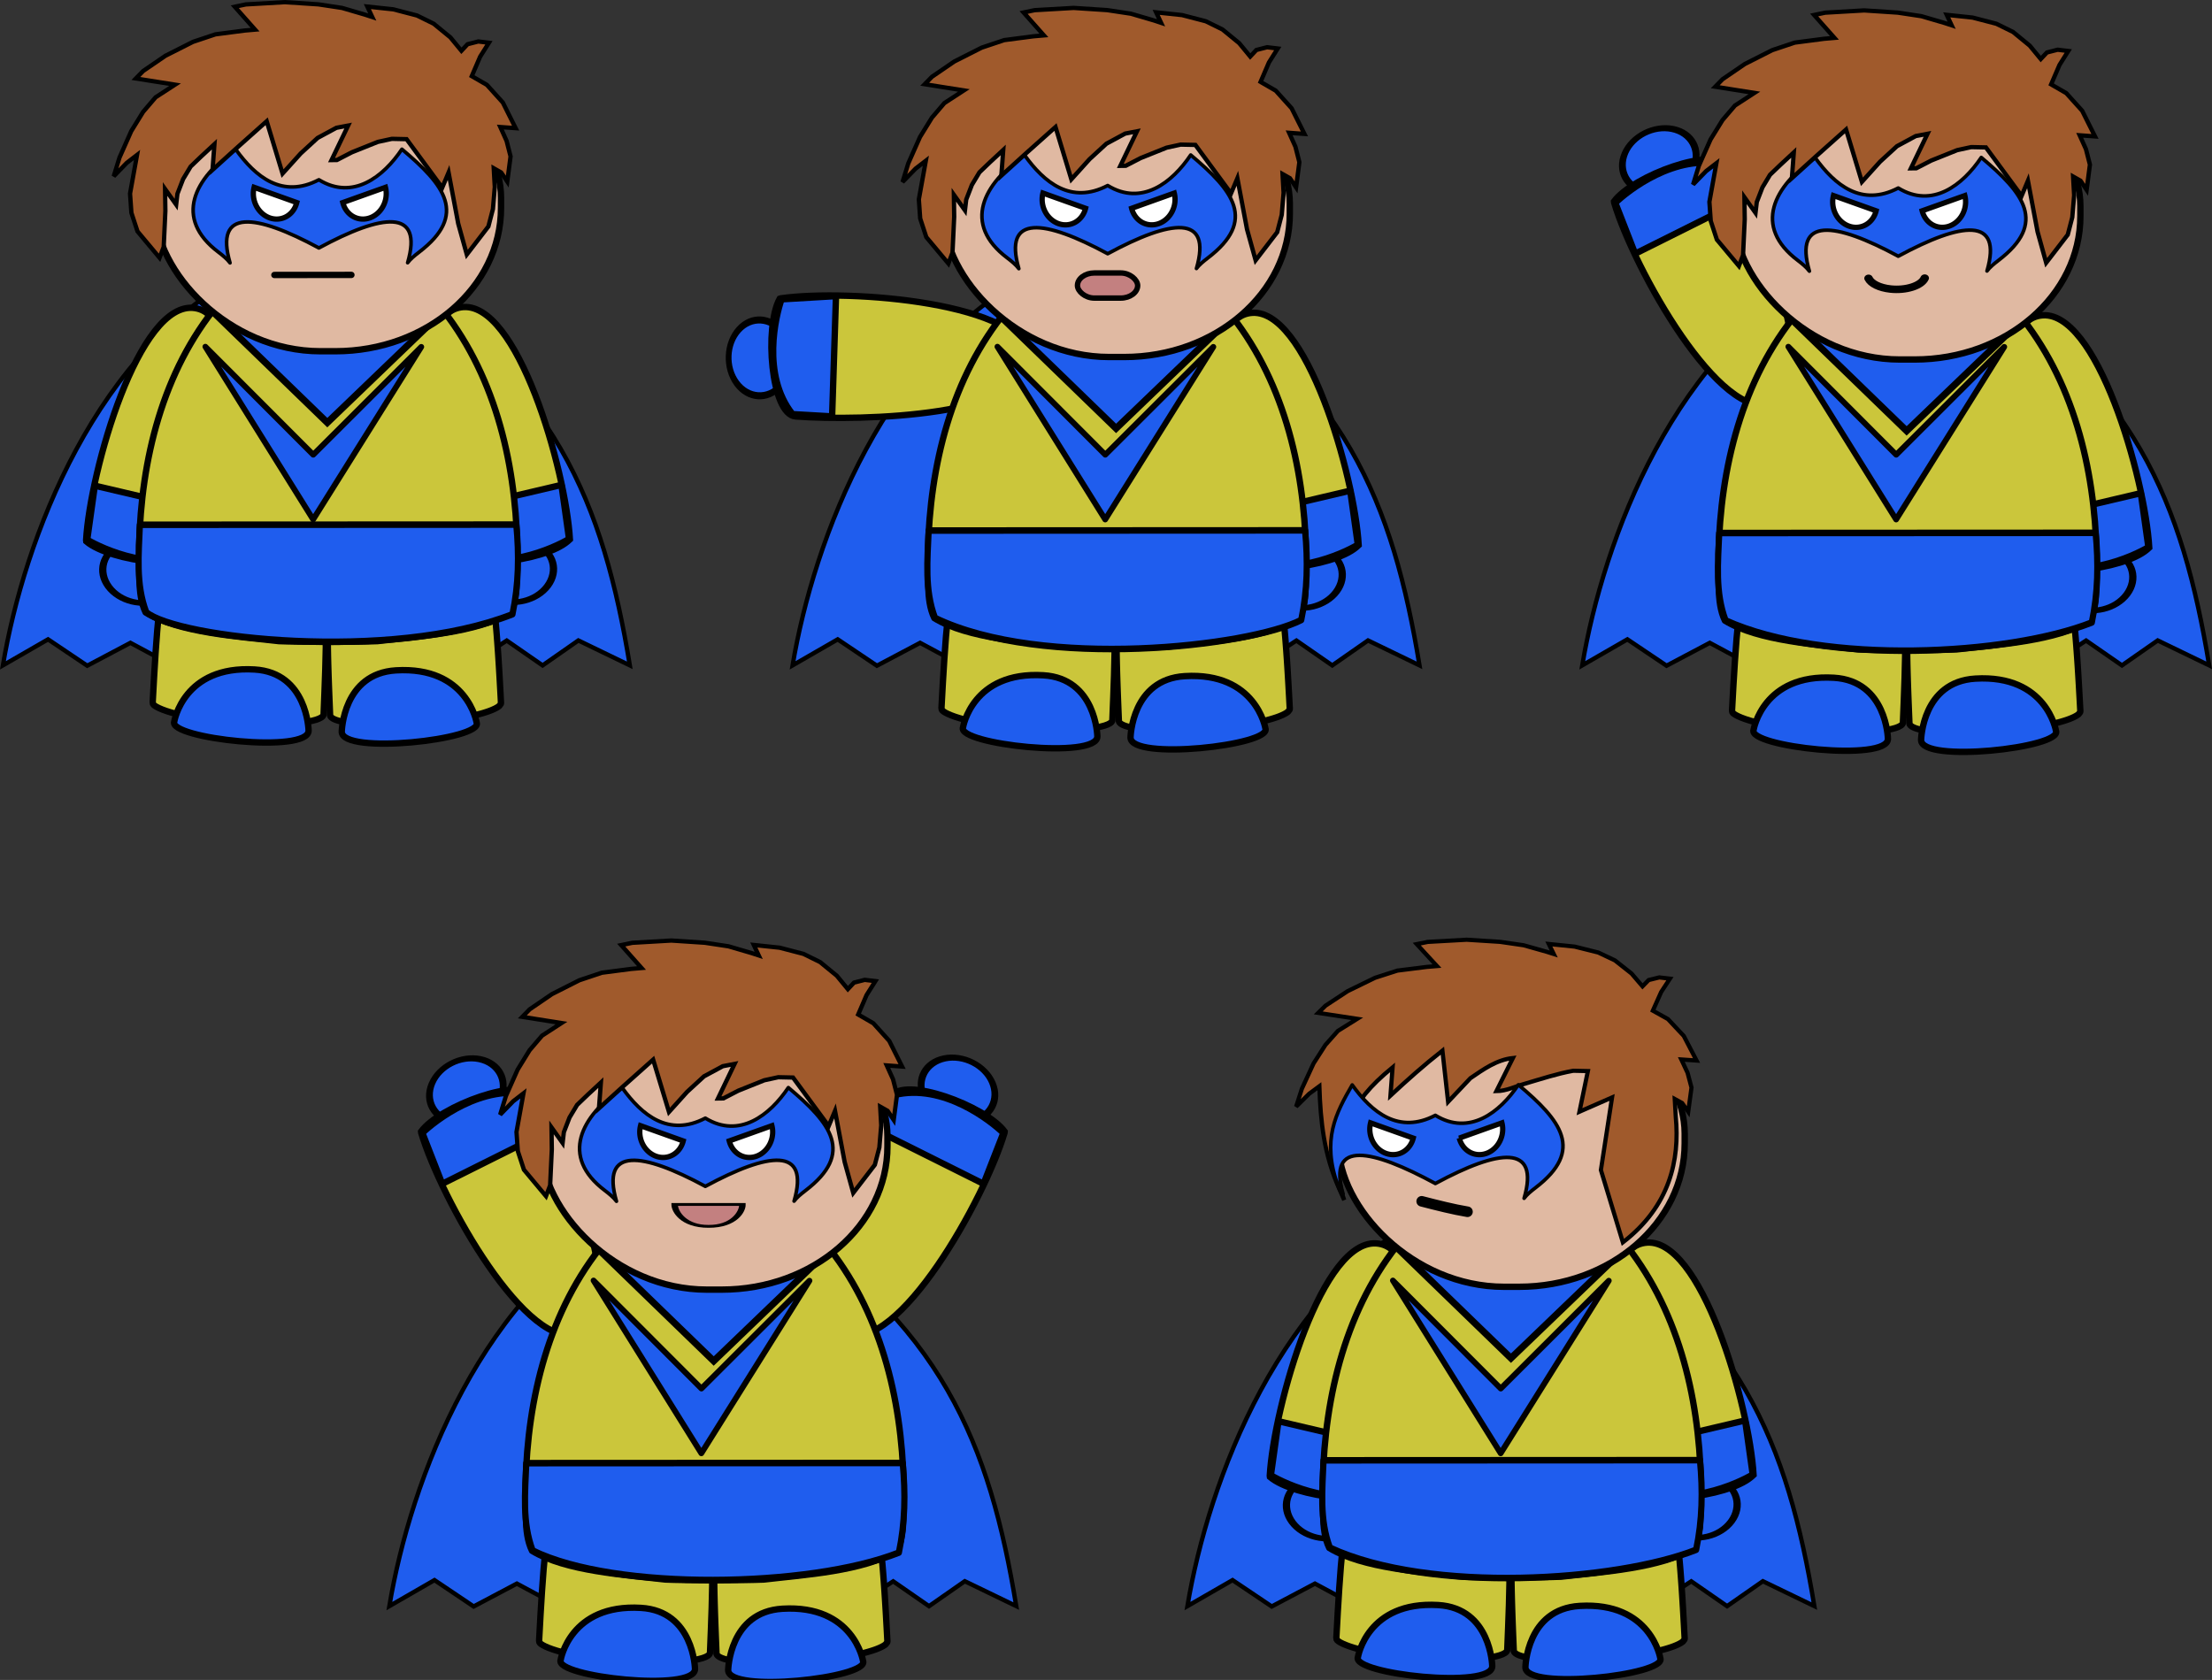 <svg xmlns="http://www.w3.org/2000/svg" xml:space="preserve" width="526.618" height="400.003" viewBox="0 0 139.334 105.834"><rect x="0" y="0" width="139.334" height="105.834" fill="#333333" stroke="none"/><path stroke="#000" stroke-linecap="square" stroke-width=".537" d="M45.205 110.939c-9.737 4.814-14.236 17.045-15.556 24.91l2.843-1.638 2.468 1.66 2.722-1.44 2.67 1.436 2.126-1.616 2.606 1.613 2.478-1.6 2.561 1.597 2.265-1.667 2.157 1.664 2.27-1.522 2.161 1.519 2.41-1.568 2.257 1.565 2.254-1.572 3.241 1.568c-1.67-10.092-4.593-17.901-15.914-24.905ZM20.864 51.672c-9.738 4.814-14.237 17.045-15.557 24.91l2.844-1.638 2.467 1.66 2.722-1.44 2.67 1.436 2.127-1.616 2.606 1.613 2.477-1.6 2.562 1.597 2.264-1.667 2.157 1.664 2.271-1.521 2.16 1.518 2.411-1.568 2.257 1.565 2.253-1.572 3.242 1.569C43.125 66.49 40.204 58.68 28.883 51.676Z" style="display:inline;fill:#1f5dee;fill-opacity:1;stroke-width:.274;stroke-dasharray:none" transform="translate(-5.124 -34.665)"/><g style="display:inline;stroke-width:2.477;stroke-dasharray:none" transform="translate(-177.603 -60.424)scale(.162)"><ellipse cx="-1200" cy="429.362" rx="136" ry="119" style="display:inline;fill:#1f5dee;fill-opacity:1;fill-rule:evenodd;stroke:#000;stroke-width:23.66;stroke-linecap:round;stroke-linejoin:round;stroke-dasharray:none" transform="matrix(-.058 .078 .104 .048 1182.6 668.12)"/><path d="M1317.9 582.73c-1.525-26.672-20.451-93.508-42.295-90.243s-10.911 68.646-3.852 93.693c2.61 9.265 35.848 5.363 45.271-2.653z" style="display:inline;fill:#cbc63b;fill-opacity:1;stroke:#000;stroke-width:2.477;stroke-dasharray:none"/><ellipse cx="-1200" cy="429.362" rx="136" ry="119" style="display:inline;fill:#1f5dee;fill-opacity:1;fill-rule:evenodd;stroke:#000;stroke-width:23.66;stroke-linecap:round;stroke-linejoin:round;stroke-dasharray:none" transform="matrix(.058 .078 -.104 .048 1265.2 668.43)"/><path d="M1129.8 583.04c1.525-26.672 20.451-93.508 42.295-90.243s10.911 68.646 3.852 93.693c-2.61 9.265-36.656 5.052-46.08-2.964z" style="fill:#cbc63b;fill-opacity:1;stroke:#000;stroke-width:2.477;stroke-dasharray:none"/><path d="M1192.5 562c-31.49-1.75-33.96 30.482-36.809 83.988-.01.165.032.341.104.51-.599 1.036 8.075 5.833 32.814 7.618 18.115 1.307 32.975-.136 33.506-3.213h.013c0-.036 0-.07.01-.107v-.03c1.96-48.014 3.802-86.908-29.636-88.766z" style="display:inline;fill:#cbc63b;fill-opacity:1;fill-rule:evenodd;stroke:#000;stroke-width:2.477;stroke-linecap:round;stroke-linejoin:round;stroke-dasharray:none"/><path d="M1254.3 562.28c31.289-1.739 33.964 29.939 36.809 83.987a1.15 1.15 0 0 1-.104.51l-.573.74c-3.361 2.804-16.285 5.726-32.241 6.878-18.115 1.307-32.975-.136-33.506-3.213h-.013c0-.036 0-.07-.01-.107l-.001-.015-.001-.015c-1.96-48.014-3.802-86.908 29.636-88.766z" style="display:inline;fill:#cbc63b;fill-opacity:1;fill-rule:evenodd;stroke:#000;stroke-width:2.477;stroke-linecap:round;stroke-linejoin:round;stroke-dasharray:none"/><path d="m1314.63 561.56-45.572 10.704 3.906 14.923c17.397 8.894 38.857-1.186 44.62-4.616z" style="fill:#1f5dee;fill-opacity:1;stroke:#010101;stroke-width:2.477;stroke-linecap:square;stroke-linejoin:round;stroke-miterlimit:9.2;stroke-dasharray:none;stroke-opacity:1"/><path d="m1133.176 561.852 45.572 10.705-3.905 14.923c-17.397 8.894-38.857-1.186-44.62-4.616z" style="fill:#1f5dee;fill-opacity:1;stroke:#000;stroke-width:2.477;stroke-linecap:square;stroke-linejoin:round;stroke-miterlimit:9.2;stroke-dasharray:none;stroke-opacity:1"/><path d="M1224.5 468.25c-.244 0-.488.021-.731.021h-1.059v.053c-16.316.889-31.43 10.636-41.559 22.941-21.71 26.2-29.99 60.708-30.722 93.82.57 8.493-1.096 18.688 2.5 26.052 13.064 7.978 36.101 9.313 51.806 11.177 4.168.186 10.788.237 17.975.277v.021c.755 0 1.472 0 2.216-.021h.218c7.187-.04 13.807-.091 17.975-.277 15.705-1.864 38.742-3.2 51.807-11.177 3.596-7.364 1.929-17.559 2.5-26.052-.732-33.113-9.012-67.62-30.723-93.82-10.129-12.305-25.244-22.052-41.559-22.941v-.074z" style="display:inline;fill:#cbc63b;fill-opacity:1;fill-rule:evenodd;stroke:#000;stroke-width:2.477;stroke-linecap:round;stroke-linejoin:round;stroke-dasharray:none"/><path d="M1229.2 657.48s.464-22.577 21.095-23.803c27.753-1.65 31.355 20.341 31.355 20.341 2.474 6.558-52.669 12.695-52.45 3.463z" style="display:inline;fill:#1f5dee;fill-opacity:1;stroke:#000;stroke-width:2.477;stroke-dasharray:none"/><path d="m-37.84 44.17-7.241-7.02c4.133-4.766 10.066-5.4 14.583-.038z" style="display:inline;fill:#1f5dee;fill-opacity:1;stroke:#000;stroke-width:.427;stroke-linecap:round;stroke-dasharray:none" transform="translate(1457.885 263.845)scale(6.192)"/><rect width="134.663" height="115.422" x="1156.468" y="394.157" rx="64.444" ry="55.788" style="display:inline;fill:#e0b9a2;fill-opacity:1;fill-rule:evenodd;stroke:#000;stroke-width:2.477;stroke-linecap:round;stroke-linejoin:bevel;stroke-dasharray:none"/><path d="M1216.3 657.06s-.462-22.498-21.01-23.72c-27.641-1.644-31.227 20.27-31.227 20.27-2.464 6.535 52.455 12.65 52.237 3.45z" style="fill:#1f5dee;fill-opacity:1;stroke:#000;stroke-width:2.477;stroke-dasharray:none"/><path d="m-23.224 974.35 377.231-.167c2.897 29.133 2.403 56.686-3.856 85.025-122.19 45.597-336.299 22.721-366.993-1.975-10.616-26.791-7.554-54.897-6.382-82.884z" style="display:inline;fill:#1f5dee;fill-opacity:1;stroke:#000;stroke-width:6.205;stroke-linecap:square;stroke-linejoin:round;stroke-miterlimit:9.2;stroke-dasharray:none" transform="matrix(.388 0 0 .41 1159.712 177.577)"/></g><g style="display:inline"><path d="M-32.526 27.214c-1.165 1.737-3.082 3.24-5.228 1.924v0c-2.31 1.206-3.996-.182-5.237-1.915v0c-2.604 1.812-3.935 4.33-1.087 6.478.28.213.553.438.727.675-1.004-3.454 1.608-3.1 5.596-.943l.003.001c3.99-2.159 6.592-2.52 5.588.932.17-.232.44-.452.714-.662 3.114-2.374 1.595-4.248-1.074-6.49zm-5.229 6.22h-.005z" style="fill:#1f5dee;fill-opacity:1;stroke:#020202;stroke-width:.226;stroke-linecap:round;stroke-linejoin:round;stroke-dasharray:none" transform="translate(57.841 -17.813)"/><path d="M-39.146 30.574a1.531 1.381 74.268 0 1-.99 1.01 1.531 1.381 74.268 0 1-1.344-.48 1.531 1.381 74.268 0 1-.354-1.49l1.344.48zm2.898 0a1.381 1.531 15.732 0 0 .99 1.01 1.381 1.531 15.732 0 0 1.343-.48 1.381 1.531 15.732 0 0 .354-1.49l-1.343.48z" style="color:#000;fill:#fff;fill-opacity:1;stroke:#000;stroke-width:.333;stroke-dasharray:none;stroke-opacity:.984" transform="translate(57.841 -17.813)"/><path fill="#724225" d="m-47.444 29.72.02 1.384-.106 2.266-.26.682-1.39-1.663-.385-1.173-.085-1.207.44-2.433-.645.496-.823.846.363-1.176.737-1.66.752-1.22.787-.92 1.224-.795-2.467-.39.462-.473 1.402-.958 1.73-.875 1.415-.474 1.838-.24.663-.057-1.28-1.443.696-.146 2.46-.142 2.112.139 1.49.225 1.467.43.436.145-.31-.66 1.633.173 1.495.389 1.05.517 1.052.862.695.843.387-.413.676-.173.67.08-.554.878-.527 1.226.954.552 1.002 1.11.808 1.615-.965-.07.396.876.249.974-.207 1.586-.386-.575-.467-.264.066 1.18-.117 1.39-.285 1.095-1.36 1.769-.542-1.952-.606-3.215-.4.954-2.247-3.055-.925-.02-.884.192-1.637.656-.94.486-.34.005 1.046-2.176-.74.142-1.184.639-1.065.977-1.143 1.267-.998-3.296-1.842 1.643-1.57 1.422.12-1.62-.836.774-.662.634-.477.794-.356.922-.08.682z" style="fill:#a05a2c;fill-opacity:1;stroke:#000;stroke-width:.271;stroke-dasharray:none;stroke-opacity:1" transform="translate(57.841 -17.813)"/></g><path stroke="#000" stroke-linecap="square" stroke-width=".537" d="M70.605 51.672c-9.737 4.814-14.236 17.045-15.556 24.91l2.843-1.638 2.468 1.66 2.722-1.44 2.67 1.436 2.126-1.616 2.606 1.613 2.478-1.6 2.561 1.597 2.265-1.667 2.157 1.664 2.27-1.521 2.161 1.518 2.41-1.568 2.257 1.565 2.254-1.572 3.241 1.569c-1.67-10.092-4.593-17.902-15.914-24.906Z" style="display:inline;fill:#1f5dee;fill-opacity:1;stroke-width:.274;stroke-dasharray:none" transform="translate(-5.124 -34.665)"/><g style="display:inline;stroke-width:2.477;stroke-dasharray:none" transform="translate(-127.918 -60.06)scale(.162)"><ellipse cx="-1200" cy="429.362" rx="136" ry="119" style="display:inline;fill:#1f5dee;fill-opacity:1;fill-rule:evenodd;stroke:#000;stroke-width:23.66;stroke-linecap:round;stroke-linejoin:round;stroke-dasharray:none" transform="matrix(-.058 .078 .104 .048 1182.6 668.12)"/><path d="M1317.9 582.73c-1.525-26.672-20.451-93.508-42.295-90.243s-10.911 68.646-3.852 93.693c2.61 9.265 35.848 5.363 45.271-2.653z" style="display:inline;fill:#cbc63b;fill-opacity:1;stroke:#000;stroke-width:2.477;stroke-dasharray:none"/><ellipse cx="-583.043" cy="-1170.843" rx="13.277" ry="13.633" style="display:inline;fill:#1f5dee;fill-opacity:1;fill-rule:evenodd;stroke:#000;stroke-width:2.502;stroke-linecap:round;stroke-linejoin:round;stroke-dasharray:none" transform="matrix(-.67 .742 -.593 -.805 0 0)"/><path d="M1093.237 486.76c26.449-3.766 95.705 1.604 96.813 23.663s-65.145 24.237-91.093 22.258c-9.597-.731-12.183-34.94-6.183-45.76z" style="fill:#cbc63b;fill-opacity:1;stroke:#000;stroke-width:2.477;stroke-dasharray:none"/><path d="M1192.5 562c-31.49-1.75-33.96 30.482-36.809 83.988-.01.165.032.341.104.51-.599 1.036 8.075 5.833 32.814 7.618 18.115 1.307 32.975-.136 33.506-3.213h.013c0-.036 0-.07.01-.107v-.03c1.96-48.014 3.802-86.908-29.636-88.766z" style="display:inline;fill:#cbc63b;fill-opacity:1;fill-rule:evenodd;stroke:#000;stroke-width:2.477;stroke-linecap:round;stroke-linejoin:round;stroke-dasharray:none"/><path d="M1254.3 562.28c31.289-1.739 33.964 29.939 36.809 83.987a1.15 1.15 0 0 1-.104.51l-.573.74c-3.361 2.804-16.285 5.726-32.241 6.878-18.115 1.307-32.975-.136-33.506-3.213h-.013c0-.036 0-.07-.01-.107l-.001-.015-.001-.015c-1.96-48.014-3.802-86.908 29.636-88.766z" style="display:inline;fill:#cbc63b;fill-opacity:1;fill-rule:evenodd;stroke:#000;stroke-width:2.477;stroke-linecap:round;stroke-linejoin:round;stroke-dasharray:none"/><path d="m1314.63 561.56-45.572 10.704 3.906 14.923c17.397 8.894 38.857-1.186 44.62-4.616z" style="fill:#1f5dee;fill-opacity:1;stroke:#010101;stroke-width:2.477;stroke-linecap:square;stroke-linejoin:round;stroke-miterlimit:9.2;stroke-dasharray:none;stroke-opacity:1"/><path d="m1114.675 485.89-1.506 46.788-15.4-.884c-12.15-15.301-6.502-38.328-4.276-44.654z" style="fill:#1f5dee;fill-opacity:1;stroke:#000;stroke-width:2.477;stroke-linecap:square;stroke-linejoin:round;stroke-miterlimit:9.2;stroke-dasharray:none;stroke-opacity:1"/><path d="M1224.5 468.25c-.244 0-.488.021-.731.021h-1.059v.053c-16.316.889-31.43 10.636-41.559 22.941-21.71 26.2-29.99 60.708-30.722 93.82.57 8.493-1.096 18.688 2.5 26.052 13.064 7.978 36.101 9.313 51.806 11.177 4.168.186 10.788.237 17.975.277v.021c.755 0 1.472 0 2.216-.021h.218c7.187-.04 13.807-.091 17.975-.277 15.705-1.864 38.742-3.2 51.807-11.177 3.596-7.364 1.929-17.559 2.5-26.052-.732-33.113-9.012-67.62-30.723-93.82-10.129-12.305-25.244-22.052-41.559-22.941v-.074z" style="display:inline;fill:#cbc63b;fill-opacity:1;fill-rule:evenodd;stroke:#000;stroke-width:2.477;stroke-linecap:round;stroke-linejoin:round;stroke-dasharray:none"/><path d="M1229.2 657.48s.464-22.577 21.095-23.803c27.753-1.65 31.355 20.341 31.355 20.341 2.474 6.558-52.669 12.695-52.45 3.463z" style="display:inline;fill:#1f5dee;fill-opacity:1;stroke:#000;stroke-width:2.477;stroke-dasharray:none"/><path d="m-37.84 44.17-7.241-7.02c4.133-4.766 10.066-5.4 14.583-.038z" style="display:inline;fill:#1f5dee;fill-opacity:1;stroke:#000;stroke-width:.427;stroke-linecap:round;stroke-dasharray:none" transform="translate(1457.885 263.845)scale(6.192)"/><rect width="134.663" height="115.422" x="1156.468" y="394.157" rx="64.444" ry="55.788" style="display:inline;fill:#e0b9a2;fill-opacity:1;fill-rule:evenodd;stroke:#000;stroke-width:2.477;stroke-linecap:round;stroke-linejoin:bevel;stroke-dasharray:none"/><path d="M1216.3 657.06s-.462-22.498-21.01-23.72c-27.641-1.644-31.227 20.27-31.227 20.27-2.464 6.535 52.455 12.65 52.237 3.45z" style="fill:#1f5dee;fill-opacity:1;stroke:#000;stroke-width:2.477;stroke-dasharray:none"/><path d="m-23.224 974.35 377.231-.167c2.897 29.133 2.403 56.686-3.856 85.025-52.76 25.391-258.993 47.385-366.993-1.975-10.616-26.791-7.554-54.897-6.382-82.884z" style="display:inline;fill:#1f5dee;fill-opacity:1;stroke:#000;stroke-width:6.205;stroke-linecap:square;stroke-linejoin:round;stroke-miterlimit:9.2;stroke-dasharray:none" transform="matrix(.388 0 0 .41 1159.712 177.577)"/></g><g style="display:inline"><path d="M-32.526 27.214c-1.165 1.737-3.082 3.24-5.228 1.924v0c-2.31 1.206-3.996-.182-5.237-1.915v0c-2.604 1.812-3.935 4.33-1.087 6.478.28.213.553.438.727.675-1.004-3.454 1.608-3.1 5.596-.943l.003.001c3.99-2.159 6.592-2.52 5.588.932.17-.232.44-.452.714-.662 3.114-2.374 1.595-4.248-1.074-6.49zm-5.229 6.22h-.005z" style="fill:#1f5dee;fill-opacity:1;stroke:#020202;stroke-width:.226;stroke-linecap:round;stroke-linejoin:round;stroke-dasharray:none" transform="translate(107.528 -17.45)"/><path d="M-39.146 30.574a1.531 1.381 74.268 0 1-.99 1.01 1.531 1.381 74.268 0 1-1.344-.48 1.531 1.381 74.268 0 1-.354-1.49l1.344.48zm2.898 0a1.381 1.531 15.732 0 0 .99 1.01 1.381 1.531 15.732 0 0 1.343-.48 1.381 1.531 15.732 0 0 .354-1.49l-1.343.48z" style="color:#000;fill:#fff;fill-opacity:1;stroke:#000;stroke-width:.333;stroke-dasharray:none;stroke-opacity:.984" transform="translate(107.528 -17.45)"/><path fill="#724225" d="m-47.444 29.72.02 1.384-.106 2.266-.26.682-1.39-1.663-.385-1.173-.085-1.207.44-2.433-.645.496-.823.846.363-1.176.737-1.66.752-1.22.787-.92 1.224-.795-2.467-.39.462-.473 1.402-.958 1.73-.875 1.415-.474 1.838-.24.663-.057-1.28-1.443.696-.146 2.46-.142 2.112.139 1.49.225 1.467.43.436.145-.31-.66 1.633.173 1.495.389 1.05.517 1.052.862.695.843.387-.413.676-.173.67.08-.554.878-.527 1.226.954.552 1.002 1.11.808 1.615-.965-.07.396.876.249.974-.207 1.586-.386-.575-.467-.264.066 1.18-.117 1.39-.285 1.095-1.36 1.769-.542-1.952-.606-3.215-.4.954-2.247-3.055-.925-.02-.884.192-1.637.656-.94.486-.34.005 1.046-2.176-.74.142-1.184.639-1.065.977-1.143 1.267-.998-3.296-1.842 1.643-1.57 1.422.12-1.62-.836.774-.662.634-.477.794-.356.922-.08.682z" style="fill:#a05a2c;fill-opacity:1;stroke:#000;stroke-width:.271;stroke-dasharray:none;stroke-opacity:1" transform="translate(107.528 -17.45)"/></g><path stroke="#000" stroke-linecap="square" stroke-width=".537" d="M120.347 51.672c-9.738 4.814-14.237 17.045-15.557 24.91l2.844-1.638 2.467 1.66 2.722-1.44 2.671 1.436 2.126-1.616 2.606 1.613 2.478-1.6 2.561 1.597 2.265-1.667 2.157 1.664 2.27-1.521 2.161 1.518 2.41-1.568 2.257 1.565 2.254-1.572 3.241 1.569c-1.671-10.092-4.593-17.902-15.914-24.906Z" style="display:inline;fill:#1f5dee;fill-opacity:1;stroke-width:.274;stroke-dasharray:none" transform="translate(-5.124 -34.665)"/><g style="display:inline;stroke-width:2.477;stroke-dasharray:none" transform="translate(-78.12 -59.904)scale(.162)"><ellipse cx="-1200" cy="429.362" rx="136" ry="119" style="display:inline;fill:#1f5dee;fill-opacity:1;fill-rule:evenodd;stroke:#000;stroke-width:23.66;stroke-linecap:round;stroke-linejoin:round;stroke-dasharray:none" transform="matrix(-.058 .078 .104 .048 1182.6 668.12)"/><path d="M1317.9 582.73c-1.525-26.672-20.451-93.508-42.295-90.243s-10.911 68.646-3.852 93.693c2.61 9.265 35.848 5.363 45.271-2.653z" style="display:inline;fill:#cbc63b;fill-opacity:1;stroke:#000;stroke-width:2.477;stroke-dasharray:none"/><ellipse cx="-198.24" cy="-1231.356" rx="13.277" ry="13.633" style="display:inline;fill:#1f5dee;fill-opacity:1;fill-rule:evenodd;stroke:#000;stroke-width:2.502;stroke-linecap:round;stroke-linejoin:round;stroke-dasharray:none" transform="matrix(.394 -.919 -.979 -.203 0 0)"/><path d="M1109.854 448.599c7.626 25.604 41.434 86.285 61.94 78.077 20.504-8.207-5.191-69.313-17.828-92.061-4.674-8.415-36.834 3.525-44.16 13.495z" style="fill:#cbc63b;fill-opacity:1;stroke:#000;stroke-width:2.477;stroke-dasharray:none"/><path d="M1192.5 562c-31.49-1.75-33.96 30.482-36.809 83.988-.01.165.032.341.104.51-.599 1.036 8.075 5.833 32.814 7.618 18.115 1.307 32.975-.136 33.506-3.213h.013c0-.036 0-.07.01-.107v-.03c1.96-48.014 3.802-86.908-29.636-88.766z" style="display:inline;fill:#cbc63b;fill-opacity:1;fill-rule:evenodd;stroke:#000;stroke-width:2.477;stroke-linecap:round;stroke-linejoin:round;stroke-dasharray:none"/><path d="M1254.3 562.28c31.289-1.739 33.964 29.939 36.809 83.987a1.15 1.15 0 0 1-.104.51l-.573.74c-3.361 2.804-16.285 5.726-32.241 6.878-18.115 1.307-32.975-.136-33.506-3.213h-.013c0-.036 0-.07-.01-.107l-.001-.015-.001-.015c-1.96-48.014-3.802-86.908 29.636-88.766z" style="display:inline;fill:#cbc63b;fill-opacity:1;fill-rule:evenodd;stroke:#000;stroke-width:2.477;stroke-linecap:round;stroke-linejoin:round;stroke-dasharray:none"/><path d="m1314.63 561.56-45.572 10.704 3.906 14.923c17.397 8.894 38.857-1.186 44.62-4.616z" style="fill:#1f5dee;fill-opacity:1;stroke:#010101;stroke-width:2.477;stroke-linecap:square;stroke-linejoin:round;stroke-miterlimit:9.2;stroke-dasharray:none;stroke-opacity:1"/><path d="m1118.018 468.44 41.882-20.912-7.236-13.623c-18.978-4.648-37.54 10.103-42.358 14.767z" style="fill:#1f5dee;fill-opacity:1;stroke:#000;stroke-width:2.477;stroke-linecap:square;stroke-linejoin:round;stroke-miterlimit:9.2;stroke-dasharray:none;stroke-opacity:1"/><path d="M1224.5 468.25c-.244 0-.488.021-.731.021h-1.059v.053c-16.316.889-31.43 10.636-41.559 22.941-21.71 26.2-29.99 60.708-30.722 93.82.57 8.493-1.096 18.688 2.5 26.052 13.064 7.978 36.101 9.313 51.806 11.177 4.168.186 10.788.237 17.975.277v.021c.755 0 1.472 0 2.216-.021h.218c7.187-.04 13.807-.091 17.975-.277 15.705-1.864 38.742-3.2 51.807-11.177 3.596-7.364 1.929-17.559 2.5-26.052-.732-33.113-9.012-67.62-30.723-93.82-10.129-12.305-25.244-22.052-41.559-22.941v-.074z" style="display:inline;fill:#cbc63b;fill-opacity:1;fill-rule:evenodd;stroke:#000;stroke-width:2.477;stroke-linecap:round;stroke-linejoin:round;stroke-dasharray:none"/><path d="M1229.2 657.48s.464-22.577 21.095-23.803c27.753-1.65 31.355 20.341 31.355 20.341 2.474 6.558-52.669 12.695-52.45 3.463z" style="display:inline;fill:#1f5dee;fill-opacity:1;stroke:#000;stroke-width:2.477;stroke-dasharray:none"/><path d="m-37.84 44.17-7.241-7.02c4.133-4.766 10.066-5.4 14.583-.038z" style="display:inline;fill:#1f5dee;fill-opacity:1;stroke:#000;stroke-width:.427;stroke-linecap:round;stroke-dasharray:none" transform="translate(1457.885 263.845)scale(6.192)"/><rect width="134.663" height="115.422" x="1156.468" y="394.157" rx="64.444" ry="55.788" style="display:inline;fill:#e0b9a2;fill-opacity:1;fill-rule:evenodd;stroke:#000;stroke-width:2.477;stroke-linecap:round;stroke-linejoin:bevel;stroke-dasharray:none"/><path d="M1216.3 657.06s-.462-22.498-21.01-23.72c-27.641-1.644-31.227 20.27-31.227 20.27-2.464 6.535 52.455 12.65 52.237 3.45z" style="fill:#1f5dee;fill-opacity:1;stroke:#000;stroke-width:2.477;stroke-dasharray:none"/><path d="m-23.224 974.35 377.231-.167c2.897 29.133 2.403 56.686-3.856 85.025-84.21 31.424-267.988 40.456-366.993-1.975-10.616-26.791-7.554-54.897-6.382-82.884z" style="display:inline;fill:#1f5dee;fill-opacity:1;stroke:#000;stroke-width:6.205;stroke-linecap:square;stroke-linejoin:round;stroke-miterlimit:9.2;stroke-dasharray:none" transform="matrix(.388 0 0 .41 1159.712 177.577)"/></g><g style="display:inline"><path d="M-32.526 27.214c-1.165 1.737-3.082 3.24-5.228 1.924v0c-2.31 1.206-3.996-.182-5.237-1.915v0c-2.604 1.812-3.935 4.33-1.087 6.478.28.213.553.438.727.675-1.004-3.454 1.608-3.1 5.596-.943l.003.001c3.99-2.159 6.592-2.52 5.588.932.17-.232.44-.452.714-.662 3.114-2.374 1.595-4.248-1.074-6.49zm-5.229 6.22h-.005z" style="fill:#1f5dee;fill-opacity:1;stroke:#020202;stroke-width:.226;stroke-linecap:round;stroke-linejoin:round;stroke-dasharray:none" transform="translate(157.325 -17.293)"/><path d="M-39.146 30.574a1.531 1.381 74.268 0 1-.99 1.01 1.531 1.381 74.268 0 1-1.344-.48 1.531 1.381 74.268 0 1-.354-1.49l1.344.48zm2.898 0a1.381 1.531 15.732 0 0 .99 1.01 1.381 1.531 15.732 0 0 1.343-.48 1.381 1.531 15.732 0 0 .354-1.49l-1.343.48z" style="color:#000;fill:#fff;fill-opacity:1;stroke:#000;stroke-width:.333;stroke-dasharray:none;stroke-opacity:.984" transform="translate(157.325 -17.293)"/><path fill="#724225" d="m-47.444 29.72.02 1.384-.106 2.266-.26.682-1.39-1.663-.385-1.173-.085-1.207.44-2.433-.645.496-.823.846.363-1.176.737-1.66.752-1.22.787-.92 1.224-.795-2.467-.39.462-.473 1.402-.958 1.73-.875 1.415-.474 1.838-.24.663-.057-1.28-1.443.696-.146 2.46-.142 2.112.139 1.49.225 1.467.43.436.145-.31-.66 1.633.173 1.495.389 1.05.517 1.052.862.695.843.387-.413.676-.173.67.08-.554.878-.527 1.226.954.552 1.002 1.11.808 1.615-.965-.07.396.876.249.974-.207 1.586-.386-.575-.467-.264.066 1.18-.117 1.39-.285 1.095-1.36 1.769-.542-1.952-.606-3.215-.4.954-2.247-3.055-.925-.02-.884.192-1.637.656-.94.486-.34.005 1.046-2.176-.74.142-1.184.639-1.065.977-1.143 1.267-.998-3.296-1.842 1.643-1.57 1.422.12-1.62-.836.774-.662.634-.477.794-.356.922-.08.682z" style="fill:#a05a2c;fill-opacity:1;stroke:#000;stroke-width:.271;stroke-dasharray:none;stroke-opacity:1" transform="translate(157.325 -17.293)"/></g><g style="display:inline;stroke-width:2.477;stroke-dasharray:none" transform="translate(-153.263 -1.307)scale(.162)"><ellipse cx="-198.24" cy="-1231.356" rx="13.277" ry="13.633" style="display:inline;fill:#1f5dee;fill-opacity:1;fill-rule:evenodd;stroke:#000;stroke-width:2.502;stroke-linecap:round;stroke-linejoin:round;stroke-dasharray:none" transform="matrix(.394 -.919 -.979 -.203 0 0)"/><path d="M1109.854 448.599c7.626 25.604 41.434 86.285 61.94 78.077 20.504-8.207-5.191-69.313-17.828-92.061-4.674-8.415-36.834 3.525-44.16 13.495z" style="fill:#cbc63b;fill-opacity:1;stroke:#000;stroke-width:2.477;stroke-dasharray:none"/><path d="M1192.5 562c-31.49-1.75-33.96 30.482-36.809 83.988-.01.165.032.341.104.51-.599 1.036 8.075 5.833 32.814 7.618 18.115 1.307 32.975-.136 33.506-3.213h.013c0-.036 0-.07.01-.107v-.03c1.96-48.014 3.802-86.908-29.636-88.766z" style="display:inline;fill:#cbc63b;fill-opacity:1;fill-rule:evenodd;stroke:#000;stroke-width:2.477;stroke-linecap:round;stroke-linejoin:round;stroke-dasharray:none"/><ellipse cx="-704.782" cy="1063.207" rx="13.277" ry="13.633" style="display:inline;fill:#1f5dee;fill-opacity:1;fill-rule:evenodd;stroke:#000;stroke-width:2.502;stroke-linecap:round;stroke-linejoin:round;stroke-dasharray:none" transform="matrix(-.394 -.919 .979 -.203 0 0)"/><path d="M1336.656 448.599c-7.626 25.604-41.435 86.285-61.94 78.077s5.19-69.313 17.828-92.061c4.673-8.415 36.834 3.525 44.159 13.495z" style="fill:#cbc63b;fill-opacity:1;stroke:#000;stroke-width:2.477;stroke-dasharray:none"/><path d="m1328.491 468.44-41.882-20.912 7.237-13.623c18.978-4.648 37.54 10.103 42.358 14.767z" style="fill:#1f5dee;fill-opacity:1;stroke:#000;stroke-width:2.477;stroke-linecap:square;stroke-linejoin:round;stroke-miterlimit:9.2;stroke-dasharray:none;stroke-opacity:1"/><path d="M1254.3 562.28c31.289-1.739 33.964 29.939 36.809 83.987a1.15 1.15 0 0 1-.104.51l-.573.74c-3.361 2.804-16.285 5.726-32.241 6.878-18.115 1.307-32.975-.136-33.506-3.213h-.013c0-.036 0-.07-.01-.107l-.001-.015-.001-.015c-1.96-48.014-3.802-86.908 29.636-88.766z" style="display:inline;fill:#cbc63b;fill-opacity:1;fill-rule:evenodd;stroke:#000;stroke-width:2.477;stroke-linecap:round;stroke-linejoin:round;stroke-dasharray:none"/><path d="m1118.018 468.44 41.882-20.912-7.236-13.623c-18.978-4.648-37.54 10.103-42.358 14.767z" style="fill:#1f5dee;fill-opacity:1;stroke:#000;stroke-width:2.477;stroke-linecap:square;stroke-linejoin:round;stroke-miterlimit:9.2;stroke-dasharray:none;stroke-opacity:1"/><path d="M1224.5 468.25c-.244 0-.488.021-.731.021h-1.059v.053c-16.316.889-31.43 10.636-41.559 22.941-21.71 26.2-29.99 60.708-30.722 93.82.57 8.493-1.096 18.688 2.5 26.052 13.064 7.978 36.101 9.313 51.806 11.177 4.168.186 10.788.237 17.975.277v.021c.755 0 1.472 0 2.216-.021h.218c7.187-.04 13.807-.091 17.975-.277 15.705-1.864 38.742-3.2 51.807-11.177 3.596-7.364 1.929-17.559 2.5-26.052-.732-33.113-9.012-67.62-30.723-93.82-10.129-12.305-25.244-22.052-41.559-22.941v-.074z" style="display:inline;fill:#cbc63b;fill-opacity:1;fill-rule:evenodd;stroke:#000;stroke-width:2.477;stroke-linecap:round;stroke-linejoin:round;stroke-dasharray:none"/><path d="M1229.2 657.48s.464-22.577 21.095-23.803c27.753-1.65 31.355 20.341 31.355 20.341 2.474 6.558-52.669 12.695-52.45 3.463z" style="display:inline;fill:#1f5dee;fill-opacity:1;stroke:#000;stroke-width:2.477;stroke-dasharray:none"/><path d="m-37.84 44.17-7.241-7.02c4.133-4.766 10.066-5.4 14.583-.038z" style="display:inline;fill:#1f5dee;fill-opacity:1;stroke:#000;stroke-width:.427;stroke-linecap:round;stroke-dasharray:none" transform="translate(1457.885 263.845)scale(6.192)"/><rect width="134.663" height="115.422" x="1156.468" y="394.157" rx="64.444" ry="55.788" style="display:inline;fill:#e0b9a2;fill-opacity:1;fill-rule:evenodd;stroke:#000;stroke-width:2.477;stroke-linecap:round;stroke-linejoin:bevel;stroke-dasharray:none"/><path d="M1216.3 657.06s-.462-22.498-21.01-23.72c-27.641-1.644-31.227 20.27-31.227 20.27-2.464 6.535 52.455 12.65 52.237 3.45z" style="fill:#1f5dee;fill-opacity:1;stroke:#000;stroke-width:2.477;stroke-dasharray:none"/><path d="m-23.224 974.35 377.231-.167c2.897 29.133 2.403 56.686-3.856 85.025-89.691 33.47-284.24 36.55-366.993-1.975-10.616-26.791-7.554-54.897-6.382-82.884z" style="display:inline;fill:#1f5dee;fill-opacity:1;stroke:#000;stroke-width:6.205;stroke-linecap:square;stroke-linejoin:round;stroke-miterlimit:9.2;stroke-dasharray:none" transform="matrix(.388 0 0 .41 1159.712 177.577)"/></g><g style="display:inline"><path d="M-32.526 27.214c-1.165 1.737-3.082 3.24-5.228 1.924v0c-2.31 1.206-3.996-.182-5.237-1.915v0c-2.604 1.812-3.935 4.33-1.087 6.478.28.213.553.438.727.675-1.004-3.454 1.608-3.1 5.596-.943l.003.001c3.99-2.159 6.592-2.52 5.588.932.17-.232.44-.452.714-.662 3.114-2.374 1.595-4.248-1.074-6.49zm-5.229 6.22h-.005z" style="fill:#1f5dee;fill-opacity:1;stroke:#020202;stroke-width:.226;stroke-linecap:round;stroke-linejoin:round;stroke-dasharray:none" transform="translate(82.183 41.304)"/><path d="M-39.146 30.574a1.531 1.381 74.268 0 1-.99 1.01 1.531 1.381 74.268 0 1-1.344-.48 1.531 1.381 74.268 0 1-.354-1.49l1.344.48zm2.898 0a1.381 1.531 15.732 0 0 .99 1.01 1.381 1.531 15.732 0 0 1.343-.48 1.381 1.531 15.732 0 0 .354-1.49l-1.343.48z" style="color:#000;fill:#fff;fill-opacity:1;stroke:#000;stroke-width:.333;stroke-dasharray:none;stroke-opacity:.984" transform="translate(82.183 41.304)"/><path fill="#724225" d="m-47.444 29.72.02 1.384-.106 2.266-.26.682-1.39-1.663-.385-1.173-.085-1.207.44-2.433-.645.496-.823.846.363-1.176.737-1.66.752-1.22.787-.92 1.224-.795-2.467-.39.462-.473 1.402-.958 1.73-.875 1.415-.474 1.838-.24.663-.057-1.28-1.443.696-.146 2.46-.142 2.112.139 1.49.225 1.467.43.436.145-.31-.66 1.633.173 1.495.389 1.05.517 1.052.862.695.843.387-.413.676-.173.67.08-.554.878-.527 1.226.954.552 1.002 1.11.808 1.615-.965-.07.396.876.249.974-.207 1.586-.386-.575-.467-.264.066 1.18-.117 1.39-.285 1.095-1.36 1.769-.542-1.952-.606-3.215-.4.954-2.247-3.055-.925-.02-.884.192-1.637.656-.94.486-.34.005 1.046-2.176-.74.142-1.184.639-1.065.977-1.143 1.267-.998-3.296-1.842 1.643-1.57 1.422.12-1.62-.836.774-.662.634-.477.794-.356.922-.08.682z" style="fill:#a05a2c;fill-opacity:1;stroke:#000;stroke-width:.271;stroke-dasharray:none;stroke-opacity:1" transform="translate(82.183 41.304)"/></g><path stroke="#000" stroke-linecap="square" stroke-width=".537" d="M95.476 110.939c-9.737 4.814-14.237 17.045-15.557 24.91l2.844-1.638 2.467 1.66 2.723-1.44 2.67 1.436 2.126-1.616 2.606 1.613 2.478-1.6 2.561 1.597 2.265-1.667 2.157 1.664 2.27-1.522 2.161 1.519 2.41-1.568 2.257 1.565 2.254-1.572 3.241 1.568c-1.671-10.092-4.593-17.901-15.914-24.905z" style="display:inline;fill:#1f5dee;fill-opacity:1;stroke-width:.274;stroke-dasharray:none" transform="translate(-5.124 -34.665)"/><g style="display:inline;stroke-width:2.477;stroke-dasharray:none" transform="translate(-103.044 -1.485)scale(.162)"><ellipse cx="-1200" cy="429.362" rx="136" ry="119" style="display:inline;fill:#1f5dee;fill-opacity:1;fill-rule:evenodd;stroke:#000;stroke-width:23.66;stroke-linecap:round;stroke-linejoin:round;stroke-dasharray:none" transform="matrix(-.058 .078 .104 .048 1182.6 668.12)"/><path d="M1317.9 582.73c-1.525-26.672-20.451-93.508-42.295-90.243s-10.911 68.646-3.852 93.693c2.61 9.265 35.848 5.363 45.271-2.653z" style="display:inline;fill:#cbc63b;fill-opacity:1;stroke:#000;stroke-width:2.477;stroke-dasharray:none"/><ellipse cx="-1200" cy="429.362" rx="136" ry="119" style="display:inline;fill:#1f5dee;fill-opacity:1;fill-rule:evenodd;stroke:#000;stroke-width:23.66;stroke-linecap:round;stroke-linejoin:round;stroke-dasharray:none" transform="matrix(.058 .078 -.104 .048 1265.2 668.43)"/><path d="M1129.8 583.04c1.525-26.672 20.451-93.508 42.295-90.243s10.911 68.646 3.852 93.693c-2.61 9.265-36.656 5.052-46.08-2.964z" style="fill:#cbc63b;fill-opacity:1;stroke:#000;stroke-width:2.477;stroke-dasharray:none"/><path d="M1192.5 562c-31.49-1.75-33.96 30.482-36.809 83.988-.01.165.032.341.104.51-.599 1.036 8.075 5.833 32.814 7.618 18.115 1.307 32.975-.136 33.506-3.213h.013c0-.036 0-.07.01-.107v-.03c1.96-48.014 3.802-86.908-29.636-88.766z" style="display:inline;fill:#cbc63b;fill-opacity:1;fill-rule:evenodd;stroke:#000;stroke-width:2.477;stroke-linecap:round;stroke-linejoin:round;stroke-dasharray:none"/><path d="M1254.3 562.28c31.289-1.739 33.964 29.939 36.809 83.987a1.15 1.15 0 0 1-.104.51l-.573.74c-3.361 2.804-16.285 5.726-32.241 6.878-18.115 1.307-32.975-.136-33.506-3.213h-.013c0-.036 0-.07-.01-.107l-.001-.015-.001-.015c-1.96-48.014-3.802-86.908 29.636-88.766z" style="display:inline;fill:#cbc63b;fill-opacity:1;fill-rule:evenodd;stroke:#000;stroke-width:2.477;stroke-linecap:round;stroke-linejoin:round;stroke-dasharray:none"/><path d="m1314.63 561.56-45.572 10.704 3.906 14.923c17.397 8.894 38.857-1.186 44.62-4.616z" style="fill:#1f5dee;fill-opacity:1;stroke:#010101;stroke-width:2.477;stroke-linecap:square;stroke-linejoin:round;stroke-miterlimit:9.2;stroke-dasharray:none;stroke-opacity:1"/><path d="m1133.176 561.852 45.572 10.705-3.905 14.923c-17.397 8.894-38.857-1.186-44.62-4.616z" style="fill:#1f5dee;fill-opacity:1;stroke:#000;stroke-width:2.477;stroke-linecap:square;stroke-linejoin:round;stroke-miterlimit:9.2;stroke-dasharray:none;stroke-opacity:1"/><path d="M1224.5 468.25c-.244 0-.488.021-.731.021h-1.059v.053c-16.316.889-31.43 10.636-41.559 22.941-21.71 26.2-29.99 60.708-30.722 93.82.57 8.493-1.096 18.688 2.5 26.052 13.064 7.978 36.101 9.313 51.806 11.177 4.168.186 10.788.237 17.975.277v.021c.755 0 1.472 0 2.216-.021h.218c7.187-.04 13.807-.091 17.975-.277 15.705-1.864 38.742-3.2 51.807-11.177 3.596-7.364 1.929-17.559 2.5-26.052-.732-33.113-9.012-67.62-30.723-93.82-10.129-12.305-25.244-22.052-41.559-22.941v-.074z" style="display:inline;fill:#cbc63b;fill-opacity:1;fill-rule:evenodd;stroke:#000;stroke-width:2.477;stroke-linecap:round;stroke-linejoin:round;stroke-dasharray:none"/><path d="M1229.2 657.48s.464-22.577 21.095-23.803c27.753-1.65 31.355 20.341 31.355 20.341 2.474 6.558-52.669 12.695-52.45 3.463z" style="display:inline;fill:#1f5dee;fill-opacity:1;stroke:#000;stroke-width:2.477;stroke-dasharray:none"/><path d="m-37.84 44.17-7.241-7.02c4.133-4.766 10.066-5.4 14.583-.038z" style="display:inline;fill:#1f5dee;fill-opacity:1;stroke:#000;stroke-width:.427;stroke-linecap:round;stroke-dasharray:none" transform="translate(1457.885 263.845)scale(6.192)"/><rect width="134.663" height="115.422" x="1156.468" y="394.157" rx="64.444" ry="55.788" style="display:inline;fill:#e0b9a2;fill-opacity:1;fill-rule:evenodd;stroke:#000;stroke-width:2.477;stroke-linecap:round;stroke-linejoin:bevel;stroke-dasharray:none"/><path d="M1216.3 657.06s-.462-22.498-21.01-23.72c-27.641-1.644-31.227 20.27-31.227 20.27-2.464 6.535 52.455 12.65 52.237 3.45z" style="fill:#1f5dee;fill-opacity:1;stroke:#000;stroke-width:2.477;stroke-dasharray:none"/><path d="m-23.224 974.35 377.231-.167c2.897 29.133 2.403 56.686-3.856 85.025-79.972 29.843-266.868 41.958-366.993-1.975-10.616-26.791-7.554-54.897-6.382-82.884z" style="display:inline;fill:#1f5dee;fill-opacity:1;stroke:#000;stroke-width:6.205;stroke-linecap:square;stroke-linejoin:round;stroke-miterlimit:9.2;stroke-dasharray:none" transform="matrix(.388 0 0 .41 1159.712 177.577)"/></g><path fill="#a05a2c" stroke="#000" stroke-width=".264" d="M84.35 74.877c-.956-2.16-1.17-4.211-1.243-6.446l-.644.475-.82.81.362-1.126.734-1.591.75-1.17.783-.882 1.22-.762-2.458-.374.46-.454 1.397-.918 1.725-.84 1.408-.453 1.83-.23.66-.055-1.272-1.383.693-.14 2.45-.137 2.105.134 1.484.215 1.46.413.436.139-.31-.633 1.627.166 1.49.373 1.045.495 1.048.827.692.808.386-.396.673-.166.668.078-.552.84-.525 1.176.95.53.998 1.063.805 1.549-.96-.067.394.84.248.933-.207 1.52-.384-.55-.465-.254.065 1.133c.254 2.695-.36 5.612-3.332 7.9l-1.384-4.556.703-4.573-2.053.898.53-2.56-.92-.02c-1.037.188-2.033.52-3.039.814-.605.17-1.17.462-1.803.47l1.04-2.086c-1.023.108-1.86.715-2.68 1.273l-1.403 1.486-.357-3.225c-1.167.917-2.19 1.83-3.274 2.834l.135-1.78c-1.474 1.208-2.177 2.11-2.792 3.39-.533 1.109-.87 3.32-.255 4.974z"/><g style="display:inline"><path d="M-32.526 27.214c-1.165 1.737-3.082 3.24-5.228 1.924v0c-2.31 1.206-3.996-.182-5.237-1.915v0c-1.027 1.778-1.938 3.455-.9 6.345.197.522.152.292.326.53-1.004-3.455 1.822-2.823 5.81-.665l.003.001c3.99-2.159 6.592-2.52 5.588.932.17-.232.44-.452.714-.662 3.114-2.374 1.595-4.248-1.074-6.49zm-5.229 6.22h-.005z" style="fill:#1f5dee;fill-opacity:1;stroke:#020202;stroke-width:.226;stroke-linecap:round;stroke-linejoin:round;stroke-dasharray:none" transform="translate(128.167 41.126)"/><path d="M-39.146 30.574a1.531 1.381 74.268 0 1-.99 1.01 1.531 1.381 74.268 0 1-1.344-.48 1.531 1.381 74.268 0 1-.354-1.49l1.344.48zm2.898 0a1.381 1.531 15.732 0 0 .99 1.01 1.381 1.531 15.732 0 0 1.343-.48 1.381 1.531 15.732 0 0 .354-1.49l-1.343.48z" style="color:#000;fill:#fff;fill-opacity:1;stroke:#000;stroke-width:.333;stroke-dasharray:none;stroke-opacity:.984" transform="translate(128.167 41.126)"/></g><g style="display:inline"><path d="m180.81 570.243 36.765-.031" style="fill:#e0b9a2;stroke:#000;stroke-width:3.024;stroke-linecap:round;stroke-linejoin:round;stroke-miterlimit:9.2;stroke-opacity:1" transform="translate(-6.584 -57.949)scale(.132)"/><path d="M-1399.945 214.088c7.61 1.973 15.141 3.87 21.85 4.988" style="stroke:#000;stroke-width:5.051;stroke-linecap:round" transform="translate(274.345 47.421)scale(.132)"/><path d="M368.6 547.6c0 15.3 8.4 46.2 31.4 46 23.6.3 31.6-31.1 31.4-46z" style="fill:#c38080;stroke:#000;stroke-width:6;stroke-linecap:round" transform="matrix(.068 0 0 .03 17.43 59.451)"/><path d="M337.374 422.975c-3.21-8.24-17.653-13.451-32.257-11.64-10.17 1.261-18.158 5.702-20.543 11.42" style="fill:none;stroke:#000;stroke-width:8;stroke-linecap:round" transform="matrix(.067 0 0 -.059 98.633 42.477)"/><rect width="14.312" height="5.974" x="100.399" y="333.071" rx="4.037" ry="2.987" style="color:#000;display:inline;overflow:visible;visibility:visible;fill:#c38080;fill-opacity:1;fill-rule:nonzero;stroke:#000;stroke-width:1.282;stroke-linecap:round;stroke-linejoin:round;stroke-miterlimit:4;stroke-dasharray:none;stroke-dashoffset:0;stroke-opacity:1;marker:none" transform="translate(41.263 -71.068)scale(.265)"/><path d="m-468.542 883.371 25.683-25.642-25.703 41.04-25.622-41.081zm188.272 0 25.684-25.642-25.704 41.04-25.622-41.081zm188 0 25.684-25.642-25.704 41.04-25.622-41.081zm-94 222 25.684-25.642-25.704 41.04-25.622-41.081zm-190 0 25.684-25.642-25.704 41.04-25.622-41.081z" style="display:inline;fill:#1f5dee;fill-opacity:1;stroke:#020102;stroke-width:1.364;stroke-linecap:square;stroke-linejoin:round;stroke-dasharray:none;stroke-opacity:1" transform="translate(143.894 -205.446)scale(.265)"/></g></svg>